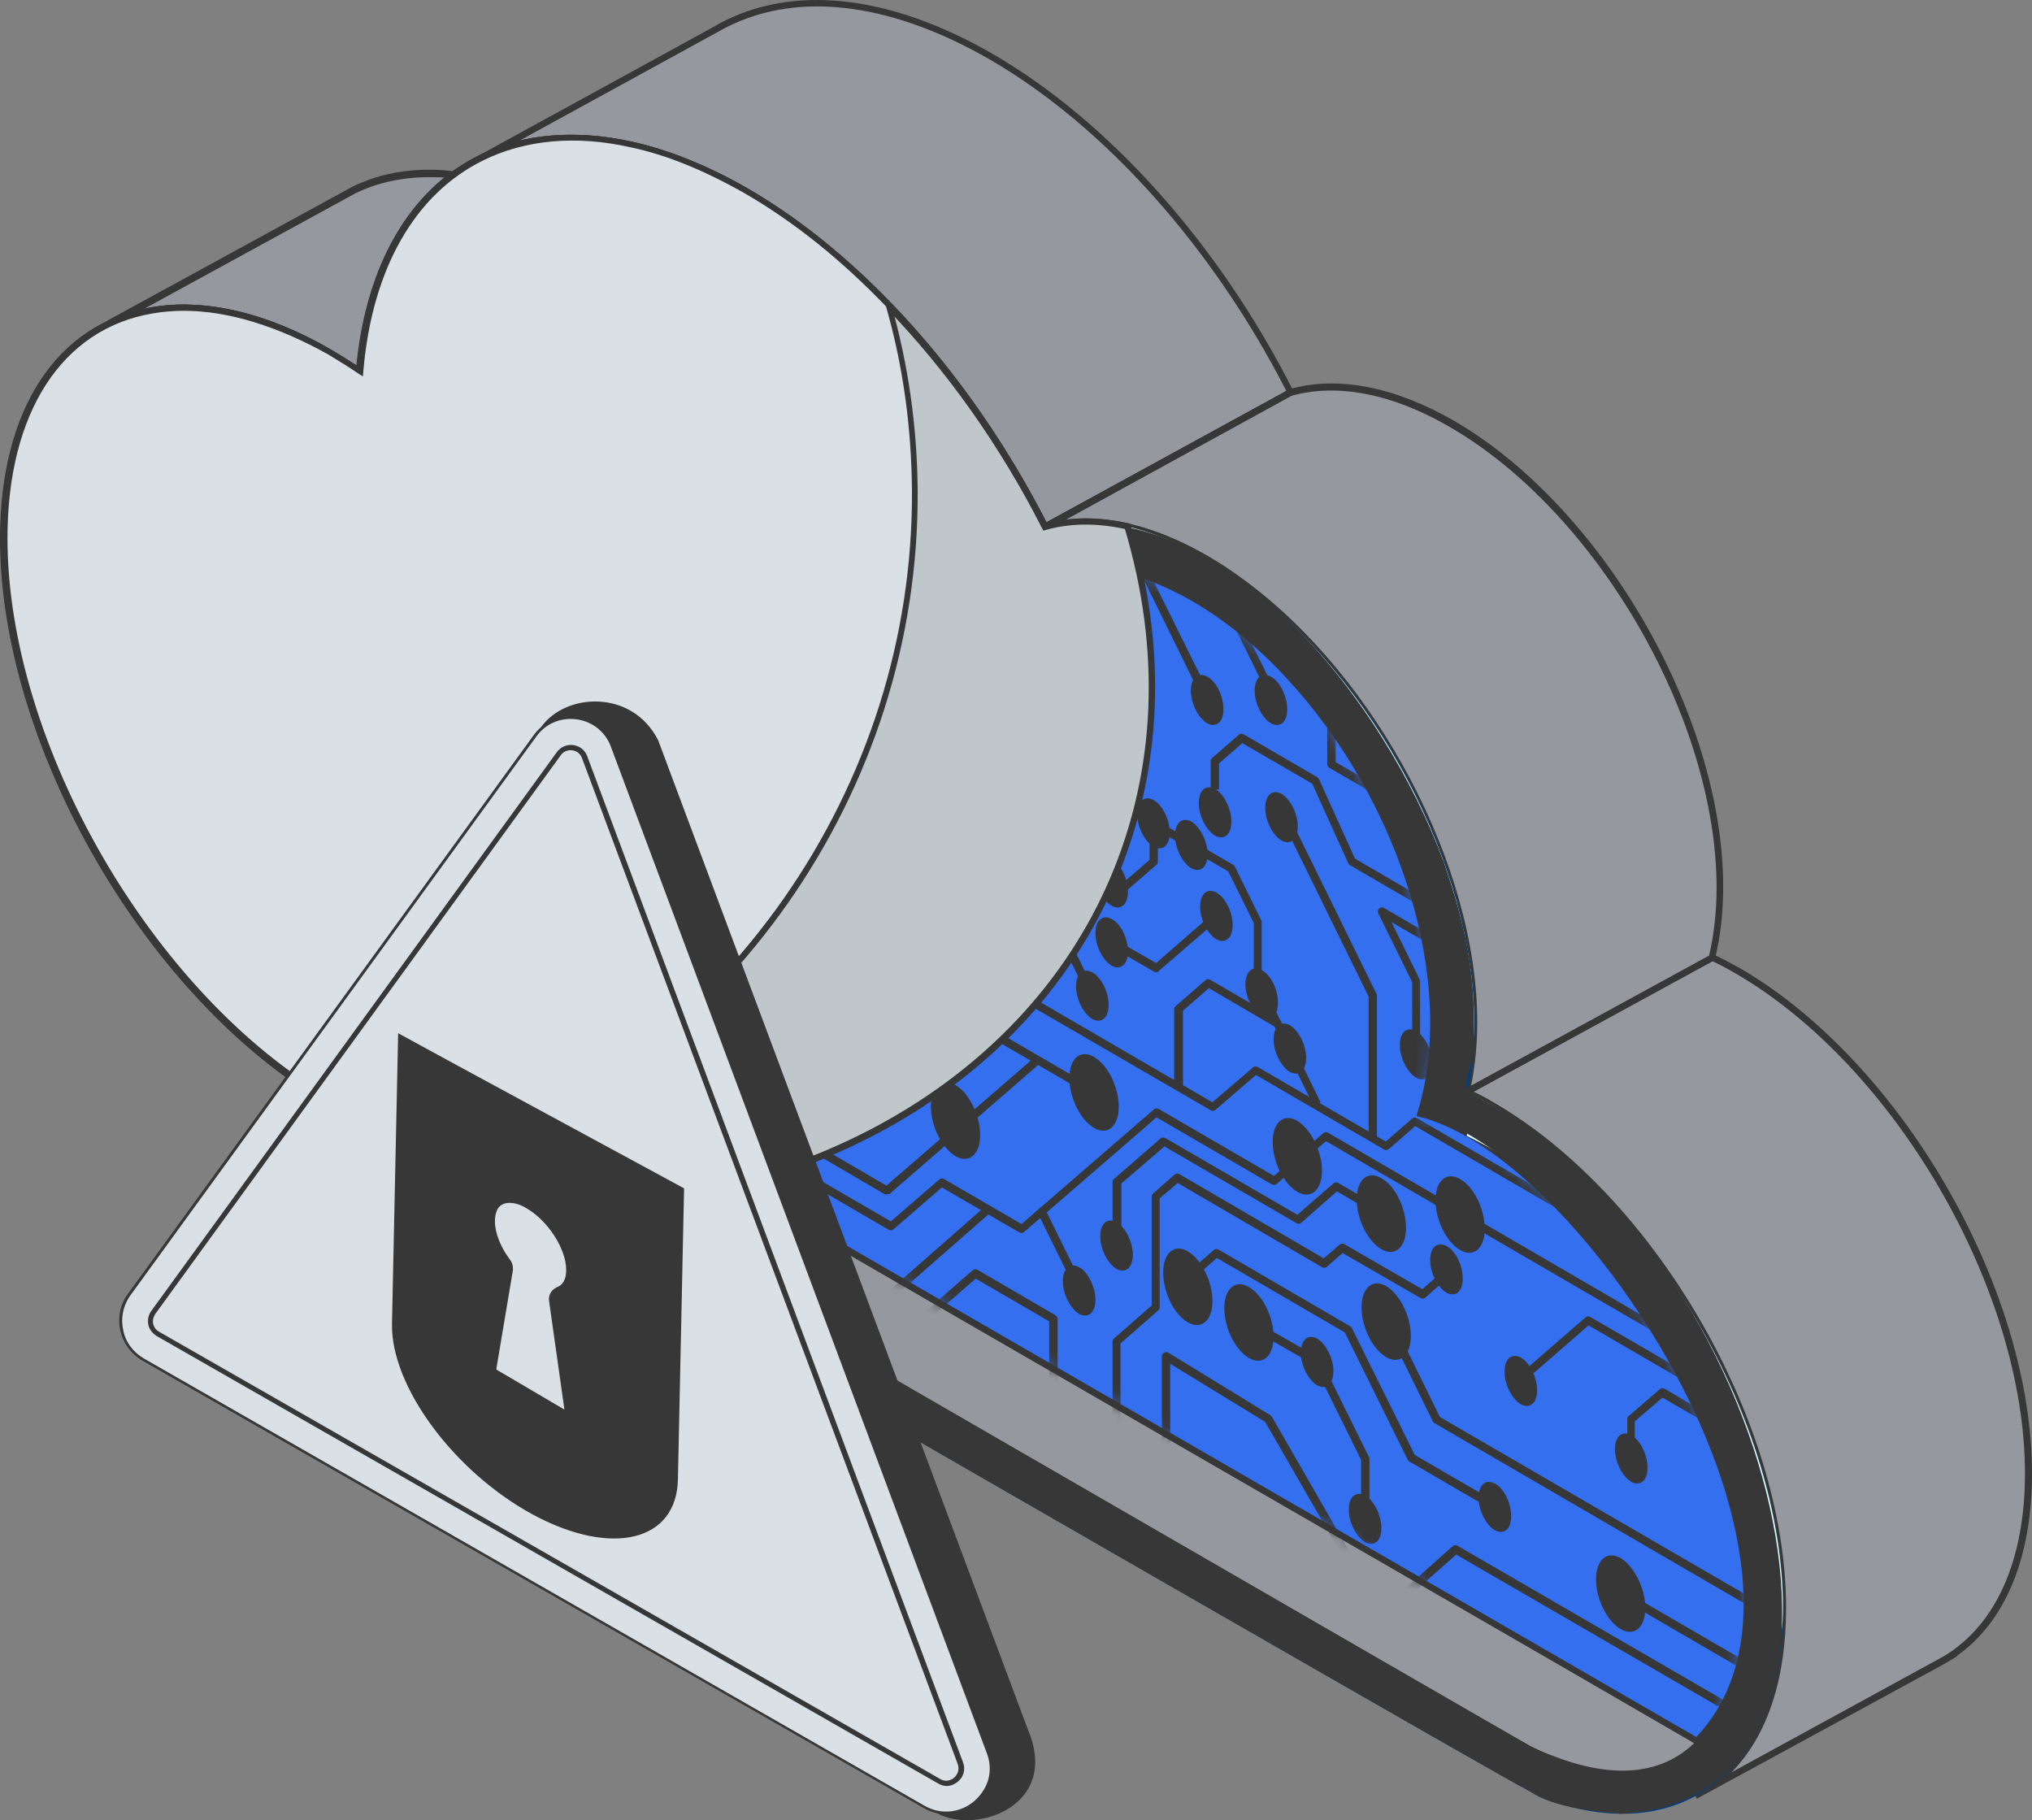 <svg width="163" height="146" viewBox="0 0 163 146" fill="none" xmlns="http://www.w3.org/2000/svg">
<rect x="0" y="0" width="163" height="146" fill="#808080" stroke="none"/>
<path d="M8.717 25.986C9.776 25.456 10.941 25.102 12.176 24.89C16.269 24.183 21.174 25.208 26.432 28.284C27.244 28.744 28.055 29.274 28.832 29.804C29.467 22.486 32.22 17.113 36.384 14.037C35.713 13.966 35.043 13.931 34.372 13.931C32.184 13.931 30.173 14.39 28.408 15.239L8.717 25.986Z" fill="#95999F"/>
<path d="M29.078 30.264L28.69 30.016C27.808 29.415 27.032 28.92 26.291 28.496C21.244 25.597 16.374 24.43 12.21 25.137C11.011 25.35 9.881 25.703 8.823 26.198L8.576 25.738L28.302 14.956C30.137 14.072 32.184 13.612 34.407 13.612C35.113 13.612 35.783 13.648 36.454 13.754L37.124 13.824L36.595 14.213C32.325 17.324 29.749 22.733 29.149 29.804L29.078 30.264ZM14.716 24.43C18.386 24.43 22.444 25.668 26.573 28.072C27.208 28.425 27.878 28.85 28.62 29.345C29.29 22.627 31.725 17.43 35.713 14.249C35.289 14.213 34.866 14.213 34.407 14.213C32.29 14.213 30.313 14.638 28.549 15.486L11.54 24.784C11.716 24.749 11.928 24.713 12.104 24.678C12.987 24.501 13.834 24.43 14.716 24.43Z" fill="#373737"/>
<path d="M137.345 76.788L117.654 87.571C118.324 87.889 118.994 88.243 119.665 88.632C132.545 96.091 142.991 114.121 142.991 128.934C142.991 136.429 140.309 141.661 135.968 144.03L155.836 133.177C155.871 133.177 155.871 133.141 155.906 133.141L156.048 133.035C160.176 130.596 162.717 125.434 162.717 118.116C162.717 103.303 152.272 85.273 139.391 77.813C138.686 77.46 138.015 77.106 137.345 76.788Z" fill="#95999F"/>
<path d="M136.11 144.277L135.863 143.818H135.898C140.309 141.378 142.744 136.111 142.744 128.969C142.744 114.262 132.334 96.303 119.56 88.879C118.889 88.49 118.219 88.136 117.548 87.818L117.09 87.606L137.38 76.505L137.486 76.576C138.227 76.929 138.898 77.283 139.533 77.636C152.484 85.131 163 103.303 163 118.186C163 124.904 160.883 130.065 156.966 132.823H157.036L155.978 133.459L136.11 144.277ZM118.219 87.57C118.748 87.818 119.277 88.101 119.807 88.419C132.758 95.914 143.274 114.085 143.274 128.969C143.274 134.696 141.756 139.257 138.898 142.156L155.907 132.858C160.106 130.348 162.435 125.151 162.435 118.186C162.435 103.479 152.025 85.52 139.251 78.096C138.651 77.742 138.051 77.424 137.38 77.106L118.219 87.57Z" fill="#373737"/>
<path d="M57.38 2.404L38.218 12.904C38.324 12.833 38.465 12.762 38.606 12.727C41.994 11.03 46.087 10.641 50.604 11.631C53.533 12.267 56.639 13.505 59.85 15.379C69.519 20.964 78.165 31.04 83.882 42.282L103.573 31.5C97.856 20.257 89.21 10.181 79.541 4.596C71.037 -0.318 63.308 -0.849 57.697 2.262L57.627 2.298C57.521 2.333 57.45 2.368 57.38 2.404Z" fill="#95999F"/>
<path d="M83.741 42.636L83.6 42.389C77.671 30.722 68.955 20.965 59.674 15.591C56.533 13.788 53.463 12.515 50.499 11.879C46.123 10.889 42.029 11.278 38.677 12.939L38.324 13.116L38.077 12.656L57.239 2.157C57.274 2.121 57.345 2.121 57.38 2.086L57.662 1.909C63.591 -1.308 71.39 -0.424 79.612 4.313C88.963 9.722 97.786 19.586 103.749 31.358L103.855 31.57L103.643 31.712L83.741 42.636ZM45.876 10.818C47.429 10.818 49.017 10.995 50.64 11.348C53.639 12.02 56.78 13.258 59.956 15.096C69.272 20.47 77.989 30.227 83.952 41.894L103.185 31.358C97.256 19.798 88.611 10.111 79.4 4.773C71.249 0.071 63.591 -0.778 57.804 2.439L57.627 2.545C57.592 2.581 57.521 2.581 57.486 2.616L41.677 11.278C43.018 10.96 44.429 10.818 45.876 10.818Z" fill="#373737"/>
<path d="M37.654 13.189C37.76 13.154 37.831 13.083 37.902 13.048L37.654 13.189Z" fill="url(#paint0_linear_1_45119)"/>
<path d="M83.847 42.282C87.447 41.257 91.893 41.999 96.728 44.792C97.716 45.358 98.669 45.994 99.621 46.666C110.137 54.373 118.254 69.433 118.254 81.948C118.254 83.999 118.042 85.873 117.619 87.57L137.31 76.787C137.733 75.125 137.945 73.251 137.945 71.165C137.945 57.519 128.311 40.868 116.419 33.974C111.584 31.181 107.103 30.439 103.503 31.464L83.847 42.282Z" fill="#95999F"/>
<path d="M117.231 88.1L117.372 87.499C117.795 85.802 118.007 83.929 118.007 81.949C118.007 69.681 110.032 54.585 99.481 46.878C98.493 46.171 97.54 45.535 96.622 45.005C91.999 42.318 87.588 41.469 83.918 42.495L81.66 43.131L103.433 31.217C107.279 30.121 111.832 31.005 116.596 33.727C128.523 40.621 138.228 57.414 138.228 71.131C138.228 73.146 138.016 75.055 137.592 76.823L137.557 76.929L117.231 88.1ZM87.094 41.575C90.094 41.575 93.446 42.601 96.869 44.58C97.787 45.111 98.775 45.747 99.763 46.489C110.455 54.303 118.501 69.575 118.501 81.984C118.501 83.787 118.325 85.52 118.007 87.075L137.098 76.646C137.486 74.984 137.698 73.146 137.698 71.201C137.698 57.661 128.1 41.08 116.313 34.257C111.69 31.57 107.279 30.722 103.609 31.747L85.506 41.681C86.036 41.611 86.565 41.575 87.094 41.575Z" fill="#373737"/>
<path d="M122.17 38.22C122.841 38.821 123.476 39.422 124.111 40.093C123.476 39.422 122.841 38.785 122.17 38.22Z" fill="url(#paint1_linear_1_45119)"/>
<path d="M0.318 43.203C0.318 59.784 12.034 80.006 26.467 88.385C26.997 88.668 122.346 143.713 123.617 144.173C134.627 148.38 143.025 142.228 143.025 128.971C143.025 114.158 132.58 96.127 119.7 88.668C119.029 88.279 118.359 87.925 117.688 87.607C118.112 85.91 118.323 84.072 118.323 81.986C118.323 69.436 110.207 54.41 99.691 46.703C98.738 46.032 97.785 45.395 96.797 44.83C91.963 42.037 87.481 41.294 83.917 42.319C78.2 31.077 69.555 21.002 59.886 15.416C56.674 13.542 53.569 12.34 50.64 11.668C46.123 10.643 42.029 11.067 38.642 12.764C33.243 15.416 29.643 21.32 28.902 29.875C28.126 29.345 27.314 28.814 26.503 28.355C21.244 25.315 16.339 24.254 12.246 24.961C5.047 26.128 0.318 32.668 0.318 43.203Z" fill="#003F7F"/>
<path d="M136.11 139.683C107.349 123.032 36.066 81.81 35.678 81.562C28.303 76.931 21.386 69.401 16.058 60.209C10.447 50.487 7.342 40.128 7.342 31.113C7.342 31.007 7.342 30.936 7.342 30.83C6.53 31.679 5.859 32.669 5.26 33.835C9.247 25.351 19.622 26.022 31.514 35.426C32.291 -2.473 68.779 16.3 81.942 45.502C100.503 41.154 119.771 70.744 113.948 89.34C127.676 92.875 149.025 126.39 136.11 139.683Z" fill="#336FEE"/>
<path d="M136.145 140L135.969 139.894C106.573 122.889 35.89 82.02 35.538 81.773C28.162 77.106 21.14 69.505 15.811 60.313C10.271 50.662 7.165 40.48 7.06 31.501C6.46 32.208 5.966 33.021 5.507 33.94L5.013 33.693C6.495 30.581 8.789 28.637 11.859 27.895C17.046 26.692 23.927 29.132 31.267 34.824C31.726 19.622 37.831 15.167 42.948 14.142C55.193 11.632 73.437 26.091 82.083 45.147C89.106 43.591 96.904 46.809 103.574 53.985C112.89 64.026 117.372 78.768 114.266 89.091C123.3 91.672 135.334 106.697 139.11 120.308C140.733 126.177 141.58 134.343 136.251 139.788L136.145 140ZM7.624 30.9C7.624 30.935 7.624 30.935 7.624 30.97C7.624 31.006 7.624 31.041 7.624 31.112C7.624 40.091 10.694 50.379 16.305 60.066C21.599 69.187 28.515 76.718 35.855 81.349C36.42 81.702 106.644 122.323 136.075 139.328C141.05 134.061 140.239 126.212 138.651 120.52C134.875 106.945 122.842 91.884 113.913 89.586L113.631 89.515L113.702 89.233C116.878 79.051 112.467 64.379 103.186 54.374C96.622 47.268 88.894 44.122 82.013 45.748L81.801 45.783L81.695 45.571C73.332 26.975 54.911 12.233 43.054 14.672C35.926 16.122 32.044 23.299 31.797 35.389V35.92L31.373 35.602C23.998 29.768 17.117 27.223 12 28.425C10.271 28.884 8.824 29.698 7.624 30.9Z" fill="#373737"/>
<path d="M7.659 26.588L8.753 25.987C8.365 26.164 7.976 26.376 7.659 26.588Z" fill="#D8FCFF"/>
<path d="M136.321 139.821C136.533 139.609 136.744 139.397 136.921 139.15C135.297 141.235 132.968 142.367 130.11 142.367C128.416 142.367 126.616 141.978 124.676 141.235C124.005 140.988 123.299 140.67 122.594 140.316C122.135 140.104 27.279 85.2 26.926 84.988C20.821 81.135 15.069 74.913 10.658 67.312C6 59.251 3.424 50.696 3.424 43.201C3.424 37.685 4.8 33.443 7.306 30.862C7.306 30.933 7.306 31.039 7.306 31.11C7.306 40.16 10.411 50.483 16.022 60.206C21.351 69.397 28.267 76.928 35.642 81.559C36.031 81.806 107.737 123.276 136.321 139.821Z" fill="#95999F"/>
<path d="M130.145 142.614C128.486 142.614 126.616 142.225 124.64 141.483C123.899 141.2 123.193 140.882 122.558 140.563C122.134 140.351 28.231 86.049 26.855 85.235C20.715 81.347 14.892 75.054 10.481 67.453C5.787 59.321 3.211 50.73 3.211 43.2C3.211 37.685 4.588 33.337 7.164 30.685L7.622 30.226V30.897C7.622 30.933 7.622 31.003 7.622 31.039C7.622 31.074 7.622 31.109 7.622 31.18C7.622 40.16 10.693 50.448 16.303 60.135C21.597 69.256 28.513 76.786 35.853 81.417C36.347 81.735 91.962 113.872 125.169 133.104L136.32 139.538C136.461 139.397 136.602 139.22 136.779 139.008L137.202 139.326C135.438 141.447 133.038 142.614 130.145 142.614ZM7.058 31.534C4.87 34.15 3.705 38.145 3.705 43.165C3.705 50.589 6.246 59.109 10.904 67.135C15.28 74.665 20.997 80.887 27.067 84.74C28.337 85.518 122.24 139.786 122.734 140.033C123.369 140.351 124.075 140.669 124.781 140.917C129.545 142.72 133.321 142.296 135.897 139.821L124.851 133.422C91.574 114.225 35.853 82.018 35.536 81.806C28.16 77.139 21.138 69.538 15.809 60.347C10.269 50.695 7.164 40.513 7.058 31.534Z" fill="#373737"/>
<path d="M119.664 92.171C118.994 91.783 118.323 91.429 117.653 91.111C117.9 90.086 118.076 89.025 118.182 87.858C118.676 88.106 119.17 88.353 119.7 88.671C132.58 96.131 143.025 114.161 143.025 128.974C143.025 129.575 142.99 130.141 142.955 130.707C142.143 116.247 132.015 99.313 119.664 92.171Z" fill="#D8FCFF"/>
<path d="M99.621 50.207C98.668 49.536 97.715 48.899 96.727 48.334C91.892 45.541 87.411 44.798 83.847 45.824C78.13 34.581 69.484 24.506 59.815 18.92C56.604 17.046 53.498 15.844 50.569 15.172C46.052 14.147 41.959 14.571 38.571 16.268C33.172 18.92 29.573 24.824 28.831 33.379C28.055 32.849 27.244 32.319 26.432 31.859C21.174 28.819 16.269 27.758 12.175 28.465C5.435 29.632 0.848 35.536 0.354 45.046C0.318 44.445 0.318 43.844 0.318 43.243C0.318 32.708 5.047 26.167 12.175 24.93C16.269 24.223 21.174 25.248 26.432 28.324C27.244 28.783 28.055 29.314 28.831 29.844C29.573 21.324 33.172 15.42 38.571 12.733C41.959 11.036 46.052 10.647 50.569 11.637C53.498 12.273 56.604 13.511 59.815 15.384C69.484 20.97 78.13 31.046 83.847 42.288C87.446 41.263 91.892 42.005 96.727 44.798C97.715 45.364 98.668 46 99.621 46.672C110.136 54.379 118.253 69.44 118.253 81.955C118.253 82.556 118.218 83.121 118.182 83.687C117.477 71.561 109.642 57.526 99.621 50.207Z" fill="#D8FCFF"/>
<path d="M30.702 90.824C47.747 100.652 110.313 136.748 121.782 143.182C123.088 143.642 123.335 144.95 130.004 145.48C153.542 144.455 142.214 99.874 118.289 87.89C116.665 87.006 118.641 85.238 118.218 83.471C118.394 78.168 117.583 74.279 115.818 69.152C111.054 56.178 98.068 39.456 83.812 42.248C77.354 29.981 68.885 19.764 57.063 13.895C44.041 7.461 30.314 11.845 28.797 29.769C23.645 26.092 16.693 23.9 12.105 24.89C-10.374 29.486 1.13 76.683 30.702 90.824ZM3.812 48.329C1.201 26.233 14.893 22.309 31.514 35.425C32.29 -2.473 68.779 16.299 81.941 45.501C100.468 41.153 119.771 70.743 113.948 89.339C128.416 93.087 151.425 130.208 133.639 141.697C128.063 143.854 122.453 139.894 123.229 140.389C110.949 133.425 27.279 85.203 26.962 84.991C15.916 78.203 5.647 62.188 3.812 48.329Z" fill="#373737"/>
<mask id="mask0_1_45119" style="mask-type:luminance" maskUnits="userSpaceOnUse" x="5" y="14" width="136" height="126">
<path d="M136.11 139.681C107.35 123.03 36.067 81.808 35.679 81.56C28.303 76.929 21.387 69.399 16.058 60.207C10.447 50.485 7.342 40.126 7.342 31.111C7.342 31.005 7.342 30.934 7.342 30.828C6.53 31.677 5.86 32.667 5.26 33.833C9.248 25.349 19.622 26.02 31.515 35.424C32.291 -2.475 68.779 16.298 81.942 45.5C100.504 41.151 119.772 70.742 113.949 89.338C127.676 92.873 149.026 126.388 136.11 139.681Z" fill="white"/>
</mask>
<g mask="url(#mask0_1_45119)">
<path d="M116.878 67.527L106.644 61.588C106.538 61.517 106.468 61.411 106.468 61.305V54.376H107.138V61.129L117.195 66.962L116.878 67.527Z" fill="#373737"/>
<path d="M108.126 53.988C108.126 55.013 107.562 55.508 106.821 55.119C106.115 54.695 105.515 53.528 105.515 52.503C105.515 51.478 106.079 50.983 106.821 51.372C107.562 51.761 108.126 52.927 108.126 53.988Z" fill="#373737"/>
<path d="M120.83 90.47C120.83 91.495 120.265 91.99 119.524 91.602C118.818 91.177 118.219 90.011 118.219 88.985C118.219 87.96 118.783 87.465 119.524 87.854C120.23 88.243 120.83 89.41 120.83 90.47Z" fill="#373737"/>
<path d="M132.158 117.726C132.158 118.751 131.593 119.246 130.852 118.857C130.146 118.433 129.546 117.266 129.546 116.241C129.546 115.216 130.111 114.721 130.852 115.11C131.593 115.534 132.158 116.701 132.158 117.726Z" fill="#373737"/>
<path d="M114.902 85.312C114.902 86.337 114.337 86.832 113.596 86.443C112.89 86.019 112.291 84.852 112.291 83.827C112.291 82.802 112.855 82.307 113.596 82.696C114.302 83.12 114.902 84.287 114.902 85.312Z" fill="#373737"/>
<path d="M104.103 66.289C104.103 67.314 103.538 67.809 102.797 67.42C102.091 66.996 101.491 65.829 101.491 64.804C101.491 63.779 102.056 63.283 102.797 63.672C103.503 64.097 104.103 65.263 104.103 66.289Z" fill="#373737"/>
<path d="M98.775 65.9C98.775 66.925 98.211 67.42 97.469 67.031C96.764 66.607 96.164 65.44 96.164 64.415C96.164 63.39 96.728 62.895 97.469 63.284C98.175 63.673 98.775 64.875 98.775 65.9Z" fill="#373737"/>
<path d="M93.834 66.785C93.834 67.81 93.269 68.305 92.528 67.916C91.823 67.492 91.223 66.325 91.223 65.3C91.223 64.275 91.787 63.78 92.528 64.168C93.234 64.557 93.834 65.724 93.834 66.785Z" fill="#373737"/>
<path d="M90.87 65.052C90.87 66.078 90.305 66.572 89.564 66.183C88.858 65.759 88.258 64.593 88.258 63.567C88.258 62.542 88.823 62.047 89.564 62.436C90.27 62.825 90.87 64.027 90.87 65.052Z" fill="#373737"/>
<path d="M110.808 122.572C110.808 123.597 110.243 124.092 109.502 123.703C108.796 123.279 108.196 122.112 108.196 121.087C108.196 120.062 108.761 119.567 109.502 119.956C110.208 120.344 110.808 121.511 110.808 122.572Z" fill="#373737"/>
<path d="M96.87 68.513C96.87 69.538 96.305 70.033 95.564 69.644C94.858 69.22 94.258 68.054 94.258 67.028C94.258 66.003 94.823 65.508 95.564 65.897C96.27 66.321 96.87 67.488 96.87 68.513Z" fill="#373737"/>
<path d="M98.88 74.209C98.88 75.234 98.315 75.729 97.574 75.34C96.868 74.915 96.269 73.749 96.269 72.724C96.269 71.698 96.833 71.203 97.574 71.592C98.315 72.017 98.88 73.183 98.88 74.209Z" fill="#373737"/>
<path d="M90.481 76.33C90.481 77.355 89.916 77.85 89.175 77.461C88.469 77.037 87.87 75.87 87.87 74.845C87.87 73.82 88.434 73.325 89.175 73.713C89.916 74.102 90.481 75.269 90.481 76.33Z" fill="#373737"/>
<path d="M88.929 80.609C88.929 81.634 88.364 82.129 87.623 81.74C86.918 81.316 86.318 80.149 86.318 79.124C86.318 78.099 86.882 77.604 87.623 77.993C88.329 78.382 88.929 79.548 88.929 80.609Z" fill="#373737"/>
<path d="M89.741 88.774C89.741 90.329 88.858 91.107 87.764 90.471C86.671 89.835 85.788 88.067 85.788 86.476C85.788 84.885 86.671 84.143 87.764 84.779C88.858 85.415 89.741 87.183 89.741 88.774Z" fill="#373737"/>
<path d="M69.202 88.947C69.202 90.503 68.32 91.28 67.226 90.644C66.132 90.008 65.25 88.24 65.25 86.649C65.25 85.094 66.132 84.316 67.226 84.952C68.32 85.588 69.202 87.356 69.202 88.947Z" fill="#373737"/>
<path d="M78.625 91.035C78.625 92.591 77.743 93.368 76.649 92.732C75.555 92.096 74.673 90.328 74.673 88.737C74.673 87.181 75.555 86.404 76.649 87.04C77.743 87.676 78.625 89.479 78.625 91.035Z" fill="#373737"/>
<path d="M119.101 98.568C119.101 100.124 118.219 100.901 117.125 100.265C116.031 99.629 115.149 97.861 115.149 96.27C115.149 94.715 116.031 93.937 117.125 94.573C118.254 95.21 119.101 97.013 119.101 98.568Z" fill="#373737"/>
<path d="M131.981 128.972C131.981 130.528 131.099 131.306 130.005 130.669C128.911 130.033 128.029 128.265 128.029 126.674C128.029 125.119 128.911 124.341 130.005 124.978C131.099 125.649 131.981 127.417 131.981 128.972Z" fill="#373737"/>
<path d="M113.172 107.156C113.172 108.712 112.29 109.489 111.196 108.853C110.102 108.217 109.22 106.449 109.22 104.858C109.22 103.303 110.102 102.525 111.196 103.161C112.29 103.797 113.172 105.6 113.172 107.156Z" fill="#373737"/>
<path d="M97.257 104.365C97.257 105.921 96.374 106.698 95.281 106.062C94.187 105.426 93.304 103.658 93.304 102.067C93.304 100.512 94.187 99.734 95.281 100.37C96.374 101.006 97.257 102.809 97.257 104.365Z" fill="#373737"/>
<path d="M102.162 107.228C102.162 108.784 101.28 109.562 100.186 108.925C99.092 108.289 98.209 106.521 98.209 104.93C98.209 103.375 99.092 102.597 100.186 103.233C101.28 103.87 102.162 105.637 102.162 107.228Z" fill="#373737"/>
<path d="M106.044 93.901C106.044 95.457 105.162 96.234 104.068 95.598C102.974 94.962 102.091 93.194 102.091 91.603C102.091 90.012 102.974 89.27 104.068 89.906C105.162 90.578 106.044 92.345 106.044 93.901Z" fill="#373737"/>
<path d="M112.784 98.499C112.784 100.054 111.902 100.832 110.808 100.196C109.714 99.559 108.832 97.791 108.832 96.201C108.832 94.61 109.714 93.867 110.808 94.504C111.937 95.14 112.784 96.908 112.784 98.499Z" fill="#373737"/>
<path d="M73.367 109.845C73.367 111.401 72.485 112.179 71.391 111.542C70.297 110.906 69.415 109.138 69.415 107.548C69.415 105.992 70.297 105.214 71.391 105.851C72.485 106.522 73.367 108.29 73.367 109.845Z" fill="#373737"/>
<path d="M87.87 104.257C87.87 105.283 87.306 105.777 86.565 105.389C85.859 104.964 85.259 103.798 85.259 102.772C85.259 101.747 85.824 101.252 86.565 101.641C87.27 102.03 87.87 103.232 87.87 104.257Z" fill="#373737"/>
<path d="M90.481 71.521C90.481 72.546 89.917 73.041 89.176 72.652C88.47 72.228 87.87 71.061 87.87 70.036C87.87 69.011 88.435 68.516 89.176 68.905C89.917 69.329 90.481 70.496 90.481 71.521Z" fill="#373737"/>
<path d="M90.87 100.65C90.87 101.675 90.305 102.17 89.564 101.781C88.858 101.357 88.258 100.19 88.258 99.165C88.258 98.14 88.823 97.645 89.564 98.034C90.27 98.423 90.87 99.625 90.87 100.65Z" fill="#373737"/>
<path d="M121.218 121.615C121.218 122.64 120.653 123.135 119.912 122.746C119.206 122.322 118.606 121.155 118.606 120.13C118.606 119.105 119.171 118.61 119.912 118.999C120.653 119.387 121.218 120.554 121.218 121.615Z" fill="#373737"/>
<path d="M117.335 102.56C117.335 103.585 116.771 104.08 116.03 103.691C115.324 103.267 114.724 102.1 114.724 101.075C114.724 100.05 115.289 99.555 116.03 99.944C116.771 100.333 117.335 101.499 117.335 102.56Z" fill="#373737"/>
<path d="M123.3 111.507C123.3 112.533 122.735 113.027 121.994 112.639C121.288 112.214 120.688 111.048 120.688 110.022C120.688 108.997 121.253 108.502 121.994 108.891C122.7 109.28 123.3 110.482 123.3 111.507Z" fill="#373737"/>
<path d="M106.961 109.984C106.961 111.009 106.397 111.504 105.656 111.115C104.95 110.691 104.35 109.524 104.35 108.499C104.35 107.474 104.915 106.979 105.656 107.368C106.361 107.792 106.961 108.959 106.961 109.984Z" fill="#373737"/>
<path d="M103.256 56.886C103.256 57.911 102.691 58.406 101.95 58.017C101.244 57.593 100.644 56.427 100.644 55.401C100.644 54.376 101.209 53.881 101.95 54.27C102.691 54.694 103.256 55.861 103.256 56.886Z" fill="#373737"/>
<path d="M98.139 56.886C98.139 57.911 97.575 58.406 96.834 58.017C96.128 57.593 95.528 56.427 95.528 55.401C95.528 54.376 96.092 53.881 96.834 54.27C97.575 54.659 98.139 55.826 98.139 56.886Z" fill="#373737"/>
<path d="M125.628 79.478L108.302 69.402C108.231 69.366 108.196 69.331 108.161 69.26L105.267 62.861L99.656 59.609L97.786 61.235V63.321H97.115V61.058C97.115 60.952 97.15 60.882 97.221 60.811L99.374 58.937C99.48 58.831 99.656 58.831 99.762 58.902L105.655 62.331C105.726 62.367 105.761 62.402 105.796 62.472L108.69 68.871L125.911 78.912L125.628 79.478Z" fill="#373737"/>
<path d="M101.492 55.258L98.21 48.612L86 41.506L86.317 40.94L98.598 48.082C98.668 48.117 98.704 48.153 98.739 48.223L102.056 54.976L101.492 55.258Z" fill="#373737"/>
<path d="M95.951 55.046L91.893 46.773L85.329 42.955L85.647 42.39L92.281 46.243C92.352 46.279 92.387 46.314 92.422 46.385L96.551 54.728L95.951 55.046Z" fill="#373737"/>
<path d="M94.858 87.218H94.187V80.96C94.187 80.854 94.222 80.783 94.293 80.713L96.692 78.627C96.798 78.521 96.939 78.521 97.081 78.591L102.797 81.915L102.48 82.48L96.975 79.263L94.893 81.066V87.218H94.858Z" fill="#373737"/>
<path d="M113.949 83.754H113.279V78.769L110.561 73.254C110.491 73.112 110.526 72.971 110.632 72.865C110.738 72.759 110.914 72.759 111.02 72.83L123.901 80.324L123.548 80.89L111.62 73.961L113.879 78.557C113.914 78.592 113.914 78.663 113.914 78.698V83.754H113.949Z" fill="#373737"/>
<path d="M131.204 115.957H130.534V113.835C130.534 113.729 130.569 113.659 130.64 113.588L133.145 111.431C133.251 111.325 133.392 111.325 133.533 111.396L139.144 114.684L138.791 115.249L133.357 112.103L131.134 114.012V115.957H131.204Z" fill="#373737"/>
<path d="M134.31 102.416L113.525 90.325L111.408 92.164C111.302 92.27 111.125 92.27 111.02 92.199L100.751 86.224L97.504 89.017C97.398 89.123 97.222 89.123 97.116 89.053L67.615 71.942L67.968 71.376L97.257 88.416L100.504 85.623C100.609 85.517 100.786 85.517 100.892 85.588L111.161 91.563L113.278 89.724C113.384 89.618 113.56 89.618 113.666 89.689L134.663 101.886L134.31 102.416Z" fill="#373737"/>
<path d="M110.455 91.318H109.784V79.934L103.432 66.995L104.032 66.712L110.419 79.722C110.455 79.757 110.455 79.828 110.455 79.863V91.318Z" fill="#373737"/>
<path d="M89.917 62.891H89.246V59.568L85.506 52.002L86.106 51.72L89.881 59.356C89.917 59.391 89.917 59.462 89.917 59.498V62.891Z" fill="#373737"/>
<path d="M109.855 120.415H109.184V117.092L105.444 109.526L106.044 109.243L109.819 116.879C109.855 116.915 109.855 116.986 109.855 117.021V120.415Z" fill="#373737"/>
<path d="M105.373 88.705L100.609 79.018C100.574 78.983 100.574 78.912 100.574 78.876V74.033L98.527 69.897L82.224 60.422L82.542 59.856L98.916 69.367C98.986 69.402 99.021 69.437 99.057 69.508L101.174 73.821C101.209 73.856 101.209 73.927 101.209 73.962V78.806L105.938 88.422L105.373 88.705Z" fill="#373737"/>
<path d="M92.776 77.99C92.705 77.99 92.67 77.99 92.599 77.955L89.317 76.046L89.67 75.48L92.74 77.248L97.363 73.218L97.787 73.713L92.952 77.884C92.952 77.955 92.846 77.99 92.776 77.99Z" fill="#373737"/>
<path d="M89.952 71.802L89.529 71.307L92.21 68.973V66.216H92.881V69.115C92.881 69.221 92.846 69.291 92.775 69.362L89.952 71.802Z" fill="#373737"/>
<path d="M79.753 63.141L79.152 63.438L86.79 78.94L87.391 78.643L79.753 63.141Z" fill="#373737"/>
<path d="M83.875 97.059L83.274 97.356L85.742 102.365L86.343 102.068L83.875 97.059Z" fill="#373737"/>
<path d="M86.424 87.252L72.308 79.05L67.58 83.116V86.581H66.909V82.975C66.909 82.868 66.945 82.798 67.015 82.727L72.026 78.379C72.132 78.272 72.273 78.272 72.414 78.343L86.742 86.687L86.424 87.252Z" fill="#373737"/>
<path d="M71.743 107.511H71.073V103.905C71.073 103.799 71.108 103.728 71.178 103.657L79.154 96.657L79.577 97.152L71.708 104.046V107.511H71.743Z" fill="#373737"/>
<path d="M71.108 95.807C71.038 95.807 71.002 95.807 70.932 95.771L63.38 91.352L60.239 94.074L59.816 93.579L63.133 90.716C63.239 90.61 63.38 90.61 63.521 90.68L71.108 95.1L83.106 84.706L83.53 85.201L71.355 95.771C71.285 95.771 71.179 95.807 71.108 95.807Z" fill="#373737"/>
<path d="M135.615 108.538L106.361 91.533L102.409 94.963C102.303 95.069 102.162 95.069 102.021 94.998L92.775 89.624L82.153 98.816C82.047 98.922 81.906 98.922 81.765 98.852L75.554 95.246L71.672 98.604C71.567 98.71 71.425 98.71 71.284 98.639L65.638 95.352V100.195H64.968V94.786C64.968 94.68 65.038 94.538 65.144 94.503C65.25 94.432 65.391 94.432 65.497 94.503L71.461 97.968L75.343 94.609C75.448 94.503 75.59 94.503 75.731 94.574L81.942 98.18L92.563 88.988C92.669 88.882 92.81 88.882 92.951 88.953L102.197 94.326L106.149 90.897C106.255 90.791 106.432 90.791 106.538 90.862L136.004 108.008L135.615 108.538Z" fill="#373737"/>
<path d="M89.917 98.497H89.247V94.82C89.247 94.714 89.282 94.643 89.353 94.573L93.093 91.32C93.199 91.214 93.376 91.214 93.481 91.285L104.068 97.436L106.962 94.926C107.068 94.82 107.244 94.82 107.35 94.891L110.526 96.729L110.208 97.295L107.244 95.562L104.386 98.073C104.28 98.178 104.139 98.178 103.997 98.108L93.411 91.956L89.953 94.926V98.497H89.917Z" fill="#373737"/>
<path d="M89.917 116.595H89.247V107.615C89.247 107.509 89.282 107.439 89.353 107.368L92.388 104.716V95.984C92.388 95.878 92.423 95.807 92.493 95.737L94.222 94.216C94.328 94.11 94.505 94.11 94.611 94.181L106.185 100.934L107.456 99.838C107.562 99.732 107.703 99.732 107.844 99.802L114.09 103.408L115.431 102.242L115.854 102.737L114.337 104.08C114.231 104.186 114.09 104.186 113.949 104.115L107.703 100.509L106.432 101.605C106.327 101.711 106.15 101.711 106.044 101.641L94.469 94.888L93.023 96.126V104.858C93.023 104.964 92.987 105.035 92.917 105.105L89.882 107.757V116.595H89.917Z" fill="#373737"/>
<path d="M137.098 111.931L127.429 106.31L122.101 110.941L121.677 110.446L127.182 105.673C127.288 105.567 127.429 105.567 127.57 105.638L137.451 111.365L137.098 111.931Z" fill="#373737"/>
<path d="M131.147 128.098L130.81 128.679L141.676 134.997L142.012 134.416L131.147 128.098Z" fill="#373737"/>
<path d="M143.521 130.7L115.079 114.154C115.008 114.119 114.973 114.084 114.937 114.013L111.797 107.614L112.397 107.331L115.502 113.659L143.874 130.134L143.521 130.7Z" fill="#373737"/>
<path d="M118.959 120.664L113.066 117.235C112.995 117.2 112.96 117.164 112.925 117.093L107.878 106.876L97.609 100.902L96.445 101.927L96.022 101.432L97.362 100.265C97.468 100.159 97.609 100.159 97.751 100.23L108.302 106.381C108.373 106.417 108.408 106.452 108.443 106.523L113.489 116.705L119.277 120.063L118.959 120.664Z" fill="#373737"/>
<path d="M104.563 108.992L101.563 107.26L101.916 106.694L104.88 108.391L104.563 108.992Z" fill="#373737"/>
<path d="M140.98 138.691L116.808 124.691L112.114 128.863L111.655 128.368L116.525 124.019C116.631 123.913 116.772 123.913 116.913 123.984L141.298 138.125L140.98 138.691Z" fill="#373737"/>
<path d="M84.835 110.727H84.165V105.989L78.272 102.56L74.637 105.707L74.213 105.212L78.025 101.888C78.13 101.782 78.307 101.782 78.413 101.853L84.659 105.494C84.765 105.565 84.835 105.671 84.835 105.777V110.727Z" fill="#373737"/>
<path d="M102.515 80.431C102.515 81.456 101.95 81.951 101.209 81.562C100.503 81.138 99.904 79.972 99.904 78.946C99.904 77.921 100.468 77.426 101.209 77.815C101.95 78.204 102.515 79.371 102.515 80.431Z" fill="#373737"/>
<path d="M104.774 84.849C104.774 85.874 104.209 86.369 103.468 85.98C102.762 85.556 102.163 84.389 102.163 83.364C102.163 82.339 102.727 81.844 103.468 82.233C104.174 82.657 104.774 83.824 104.774 84.849Z" fill="#373737"/>
<path d="M108.126 125.579L101.491 114.054L93.869 109.387V115.751H93.199V108.786C93.199 108.68 93.269 108.539 93.375 108.503C93.481 108.433 93.622 108.433 93.728 108.503L101.915 113.523C101.95 113.559 101.985 113.594 102.021 113.629L108.69 125.225L108.126 125.579Z" fill="#373737"/>
</g>
<path d="M89.316 70.497C81.871 88.067 62.603 97.754 41.112 96.835C32.361 91.779 26.573 88.456 26.432 88.35C11.999 80.007 0.283 59.785 0.283 43.169C0.283 32.633 5.012 26.093 12.175 24.856C16.269 24.148 21.174 25.174 26.432 28.214C27.244 28.709 28.02 29.204 28.832 29.734C29.573 21.214 33.172 15.31 38.571 12.659C41.959 10.962 46.053 10.573 50.569 11.563C53.498 12.199 56.604 13.436 59.815 15.275C69.484 20.896 78.13 30.936 83.847 42.214C85.823 41.648 88.046 41.613 90.446 42.179C93.304 51.653 93.128 61.482 89.316 70.497Z" fill="url(#paint2_linear_1_45119)"/>
<path d="M89.317 70.497C81.871 88.068 62.603 97.755 41.113 96.8C39.031 95.598 37.125 94.502 35.431 93.513C29.961 90.366 26.538 88.386 26.433 88.351C11.999 80.007 0.284 59.785 0.284 43.169C0.284 32.634 5.012 26.094 12.141 24.856C16.234 24.149 21.139 25.174 26.397 28.215C27.209 28.71 28.02 29.205 28.797 29.735C29.538 21.215 33.137 15.311 38.536 12.659C41.924 10.962 46.018 10.573 50.535 11.599C53.428 12.235 56.569 13.473 59.745 15.311C63.803 17.68 67.685 20.791 71.214 24.467C76.154 29.558 80.459 35.674 83.776 42.215C85.753 41.649 87.976 41.649 90.376 42.179C93.304 51.654 93.128 61.482 89.317 70.497Z" fill="#C0C7CB"/>
<path d="M43.971 97.156C43.018 97.156 42.065 97.12 41.113 97.085L41.007 97.049L38.748 95.741C37.548 95.034 36.384 94.362 35.325 93.761L29.361 90.332C27.456 89.236 26.362 88.6 26.327 88.6C11.823 80.221 0.037 59.858 0.037 43.206C0.037 32.883 4.554 25.954 12.141 24.646C16.446 23.903 21.457 25.07 26.574 28.04C27.385 28.535 28.02 28.924 28.62 29.312C29.432 21.181 32.926 15.171 38.466 12.449C41.924 10.716 46.124 10.363 50.641 11.353C53.605 11.989 56.71 13.262 59.957 15.1C63.98 17.434 67.861 20.545 71.461 24.328C76.295 29.277 80.6 35.393 83.988 41.969C85.964 41.439 88.188 41.474 90.517 41.969L90.658 42.004L90.693 42.146C93.657 51.974 93.269 61.837 89.528 70.605C82.647 86.938 64.932 97.156 43.971 97.156ZM41.183 96.555C63.133 97.509 81.906 87.221 89.07 70.393C92.74 61.767 93.128 52.115 90.234 42.428C87.941 41.934 85.823 41.969 83.918 42.499L83.706 42.57L83.6 42.393C80.248 35.782 75.907 29.666 71.073 24.681C67.473 20.934 63.662 17.858 59.674 15.56C56.498 13.757 53.428 12.484 50.535 11.883C46.159 10.893 42.065 11.282 38.713 12.944C33.243 15.631 29.82 21.641 29.114 29.807L29.079 30.267L28.691 30.02C28.02 29.56 27.279 29.1 26.291 28.499C21.28 25.6 16.375 24.434 12.211 25.176C4.906 26.413 0.566 33.166 0.566 43.206C0.566 59.681 12.246 79.868 26.574 88.14C26.609 88.176 27.703 88.777 29.608 89.873L35.572 93.302C36.631 93.938 37.795 94.575 38.995 95.282L41.183 96.555Z" fill="#373737"/>
<path d="M73.365 39.42C73.542 64.167 57.733 85.344 35.43 93.546C29.96 90.399 26.538 88.419 26.432 88.384C11.999 80.041 0.283 59.819 0.283 43.203C0.283 32.667 5.011 26.127 12.14 24.89C16.233 24.182 21.138 25.208 26.396 28.248C27.208 28.743 28.02 29.238 28.796 29.768C29.537 21.248 33.136 15.344 38.536 12.693C41.923 10.996 46.017 10.607 50.534 11.632C53.427 12.268 56.568 13.506 59.744 15.344C63.802 17.713 67.684 20.824 71.213 24.501C72.624 29.238 73.365 34.258 73.365 39.42Z" fill="#D9E0E6"/>
<path d="M35.395 93.832L29.325 90.332C27.419 89.236 26.325 88.6 26.29 88.6C11.787 80.221 6.10352e-05 59.858 6.10352e-05 43.206C6.10352e-05 32.883 4.517 25.954 12.104 24.646C16.409 23.903 21.42 25.07 26.537 28.04C27.349 28.535 27.984 28.924 28.584 29.312C29.395 21.181 32.889 15.171 38.429 12.449C41.888 10.716 46.087 10.363 50.604 11.353C53.568 11.989 56.674 13.262 59.92 15.1C63.943 17.434 67.825 20.545 71.424 24.328L71.495 24.434C72.871 29.277 73.577 34.297 73.612 39.388C73.753 63.464 58.438 85.312 35.5 93.761L35.395 93.832ZM14.751 24.929C13.904 24.929 13.057 24.999 12.245 25.141C4.94 26.378 0.6 33.131 0.6 43.171C0.6 59.646 12.28 79.832 26.608 88.105C26.643 88.14 27.737 88.741 29.642 89.837L35.5 93.196C58.191 84.782 73.294 63.146 73.153 39.353C73.118 34.333 72.448 29.348 71.071 24.575C67.507 20.863 63.696 17.787 59.708 15.489C56.532 13.686 53.462 12.414 50.569 11.812C46.193 10.823 42.099 11.211 38.747 12.873C33.277 15.56 29.854 21.57 29.148 29.737L29.113 30.196L28.725 29.949C28.055 29.489 27.314 29.03 26.325 28.429C22.267 26.166 18.315 24.929 14.751 24.929Z" fill="#373737"/>
<path d="M43.37 58.374L13.34 102C12.034 103.767 12.599 106.277 14.504 107.373L75.201 145.449C78.2 147.146 85.046 144.919 82.47 138.767L52.792 59.364C50.675 55.227 45.276 55.581 43.37 58.374Z" fill="#373737"/>
<path d="M75.942 145.45C75.342 145.45 74.742 145.273 74.178 144.955L11.47 109.072C10.588 108.577 9.952 107.693 9.741 106.703C9.529 105.713 9.741 104.652 10.341 103.839L42.877 59.047C43.547 58.092 44.606 57.562 45.77 57.562C47.288 57.562 48.593 58.481 49.123 59.895L79.259 140.571C79.683 141.703 79.541 142.869 78.871 143.859C78.201 144.849 77.107 145.45 75.942 145.45Z" fill="#D9E0E6"/>
<path d="M45.77 57.666C47.252 57.666 48.523 58.55 49.017 59.929L79.153 140.605C79.576 141.701 79.435 142.868 78.765 143.787C78.094 144.742 77.036 145.307 75.906 145.307C75.307 145.307 74.742 145.166 74.177 144.848L11.54 108.964C10.693 108.469 10.058 107.656 9.881 106.666C9.67 105.712 9.881 104.686 10.481 103.873L43.017 59.081C43.653 58.197 44.641 57.666 45.77 57.666ZM45.77 57.454C44.676 57.454 43.547 57.949 42.806 58.974L10.27 103.767C8.964 105.535 9.529 108.045 11.434 109.141L74.107 145.025C74.707 145.378 75.342 145.52 75.942 145.52C78.306 145.52 80.353 143.115 79.4 140.535L49.264 59.858C48.664 58.303 47.217 57.454 45.77 57.454Z" fill="#373737"/>
<path d="M75.942 143.256C75.695 143.256 75.483 143.185 75.236 143.044L12.563 107.16C12.104 106.877 11.928 106.453 11.893 106.241C11.857 106.029 11.822 105.569 12.14 105.145L44.676 60.317C45.029 59.857 45.487 59.751 45.805 59.751C46.017 59.751 46.793 59.822 47.111 60.67L77.247 141.347C77.424 141.806 77.353 142.231 77.106 142.619C76.824 143.008 76.365 143.256 75.942 143.256ZM45.77 60.175C45.452 60.175 45.17 60.317 44.993 60.564L12.457 105.392C12.246 105.711 12.246 106.029 12.281 106.17C12.316 106.312 12.422 106.63 12.74 106.807L75.412 142.69C75.589 142.796 75.73 142.832 75.906 142.832C76.224 142.832 76.541 142.655 76.718 142.372C76.894 142.124 76.93 141.806 76.824 141.488L46.687 60.812C46.476 60.246 45.981 60.175 45.77 60.175Z" fill="#373737"/>
<path d="M50.57 92.985L36.737 85.49L31.938 82.874L31.444 106.172C31.338 111.192 36.419 118.051 42.736 121.48C49.088 124.909 54.311 123.636 54.381 118.616L54.875 95.318L50.57 92.985Z" fill="#373737"/>
<path d="M45.276 113.345C45.241 113.345 45.206 113.345 45.17 113.309L39.701 110.057C39.665 110.022 39.559 109.986 39.595 109.774L40.936 101.784C40.936 101.537 40.901 101.325 40.759 101.183C39.948 100.123 39.454 98.885 39.454 97.895C39.454 96.835 39.983 96.163 40.9 96.163C41.359 96.163 41.924 96.34 42.453 96.658C44.253 97.719 45.735 100.017 45.735 101.82C45.735 102.633 45.453 103.163 44.888 103.411C44.535 103.517 44.288 103.87 44.323 104.259L45.523 113.027C45.523 113.097 45.488 113.168 45.453 113.203C45.417 113.309 45.347 113.345 45.276 113.345Z" fill="#D9E0E6"/>
<path d="M40.865 96.482C41.289 96.482 41.783 96.624 42.277 96.942C43.971 97.932 45.418 100.195 45.418 101.856C45.418 102.316 45.312 102.952 44.782 103.2C44.288 103.376 43.971 103.836 44.041 104.331L45.277 113.063L39.807 109.846L41.148 101.856V101.821V101.785C41.148 101.503 41.077 101.255 40.936 101.078C40.16 100.053 39.701 98.886 39.701 97.967C39.701 97.402 39.842 96.482 40.865 96.482ZM40.865 95.952C39.842 95.952 39.136 96.659 39.136 97.932C39.136 99.028 39.666 100.301 40.477 101.397C40.548 101.503 40.583 101.644 40.583 101.785L39.242 109.775C39.207 109.987 39.313 110.2 39.489 110.306L44.959 113.558C45.03 113.593 45.135 113.629 45.206 113.629C45.488 113.629 45.771 113.381 45.735 113.063L44.535 104.296C44.5 104.048 44.677 103.836 44.924 103.73C45.524 103.447 45.947 102.846 45.947 101.892C45.947 100.018 44.394 97.614 42.524 96.518C41.959 96.129 41.359 95.952 40.865 95.952Z" fill="#373737"/>
<defs>
<linearGradient id="paint0_linear_1_45119" x1="37.797" y1="13.128" x2="37.793" y2="13.121" gradientUnits="userSpaceOnUse">
<stop stop-color="#2165AA"/>
<stop offset="1" stop-color="#0F3E77"/>
</linearGradient>
<linearGradient id="paint1_linear_1_45119" x1="123.791" y1="40.257" x2="122.494" y2="38.016" gradientUnits="userSpaceOnUse">
<stop stop-color="#2165AA"/>
<stop offset="1" stop-color="#0F3E77"/>
</linearGradient>
<linearGradient id="paint2_linear_1_45119" x1="38.941" y1="23.334" x2="62.304" y2="103.812" gradientUnits="userSpaceOnUse">
<stop stop-color="#00B8E3"/>
<stop offset="1" stop-color="#1572B1"/>
</linearGradient>
</defs>
</svg>
